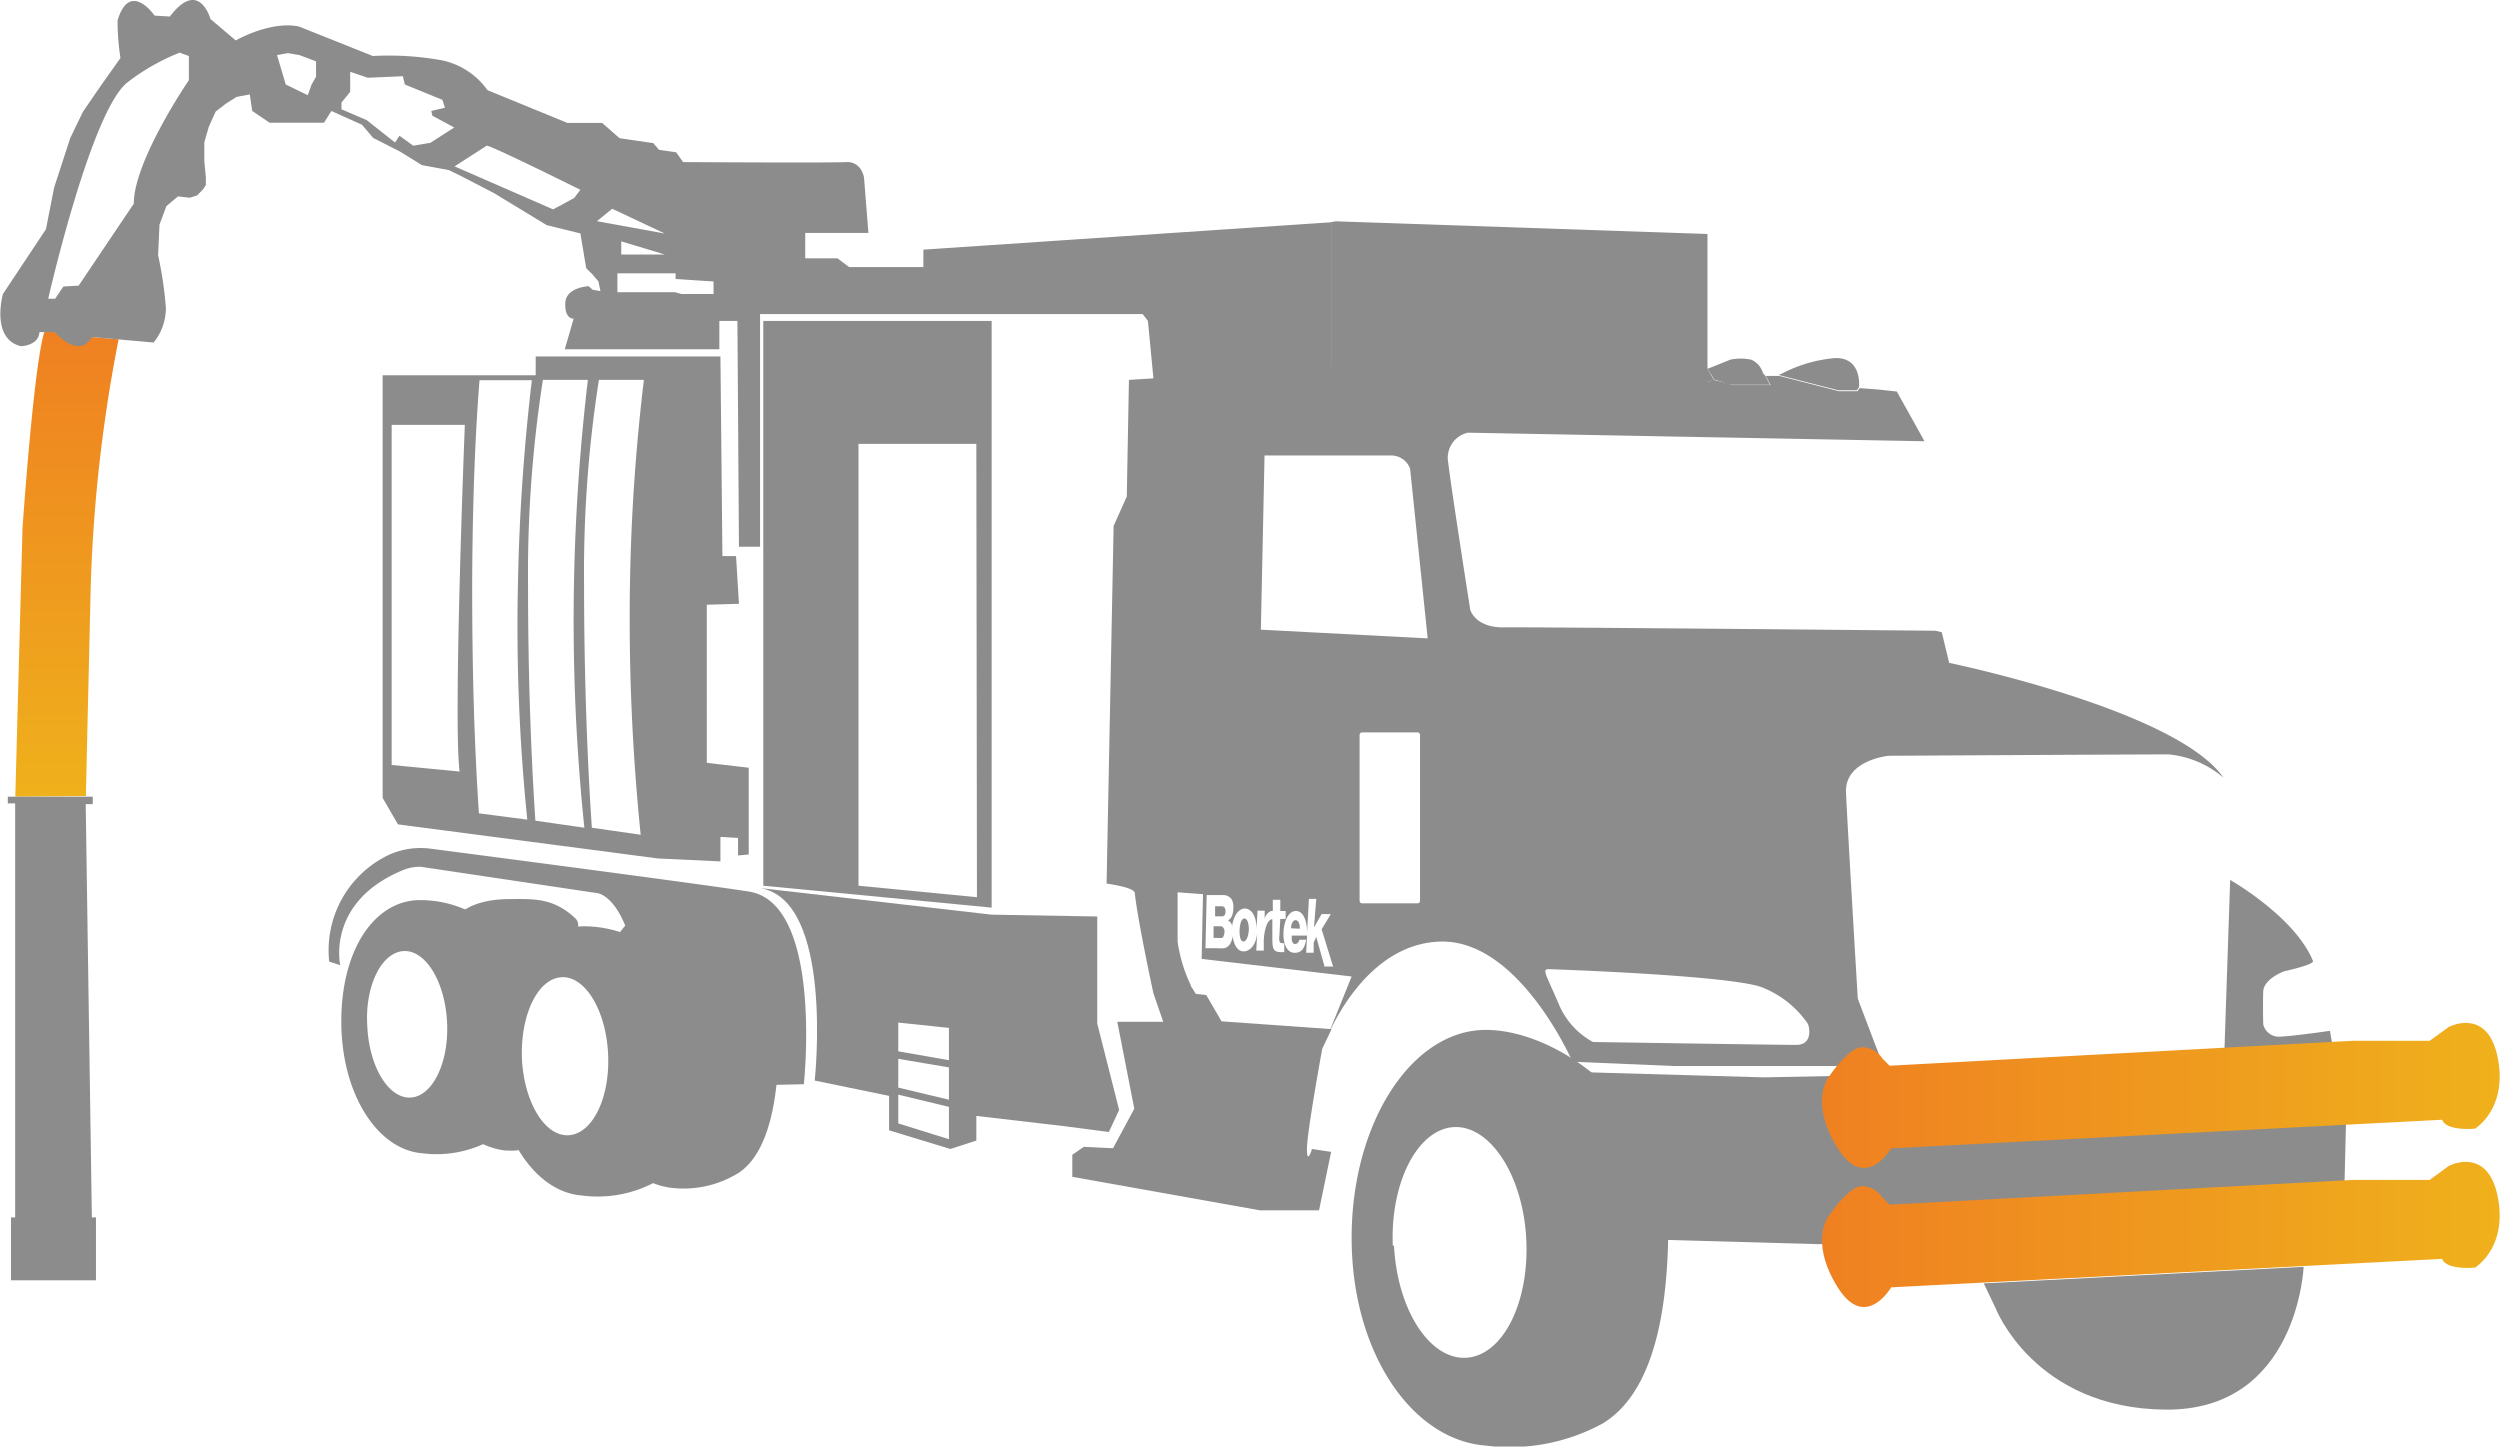 <svg id="b028581b-921f-43c3-99c3-11237d7c4068" data-name="bd3d0411-34bc-4d78-8884-708912f0aa75" xmlns="http://www.w3.org/2000/svg" xmlns:xlink="http://www.w3.org/1999/xlink" viewBox="0 0 163.34 94.51"><defs><style>.adcfdf31-fc8b-4390-9e2b-4c40de4e255c{fill:url(#ac7c0388-af2d-4e4b-bd17-12b4e071b0db);}.a792cc24-9e70-45bd-96ca-642ff97d6f9e{fill:#8c8c8c;}.b408a47c-f2a3-4313-aa41-2250c01e1431{fill:url(#bbdfad3c-000e-4596-814c-80aa056e6d08);}.add03ee7-bb20-4169-8482-217e5f528f6d{fill:url(#ec679230-34e2-4484-b924-b86f558d06cf);}</style><linearGradient id="ac7c0388-af2d-4e4b-bd17-12b4e071b0db" x1="4.37" y1="49.16" x2="4.37" y2="79.53" gradientUnits="userSpaceOnUse"><stop offset="0" stop-color="#ef8021"/><stop offset="1" stop-color="#efb11c"/></linearGradient><linearGradient id="bbdfad3c-000e-4596-814c-80aa056e6d08" x1="119.02" y1="108.16" x2="163.34" y2="108.16" xlink:href="#ac7c0388-af2d-4e4b-bd17-12b4e071b0db"/><linearGradient id="ec679230-34e2-4484-b924-b86f558d06cf" x1="119.02" y1="99.08" x2="163.34" y2="99.08" xlink:href="#ac7c0388-af2d-4e4b-bd17-12b4e071b0db"/></defs><g id="bacbb150-45a3-4cac-a9cf-2f3ddad255f1" data-name="Hydrovac Truck"><path class="adcfdf31-fc8b-4390-9e2b-4c40de4e255c" d="M1,79.53,1.47,62S2.2,51.34,2.9,49.16l.67,0L6,49.5l1.75.15A98.31,98.31,0,0,0,5.9,67c-.1,4.21-.29,12.49-.29,12.49Z" transform="translate(0 -27.48)"/><polygon class="a792cc24-9e70-45bd-96ca-642ff97d6f9e" points="87.29 14.46 111.56 15.29 111.56 25.75 86.97 26.06 86.97 14.51 87.29 14.46"/><path class="a792cc24-9e70-45bd-96ca-642ff97d6f9e" d="M87,42V53l-6.31,1.71H77.15V48.45L74.66,48l-25,0V63.2H48.28l-.1-14.75H47L47,50.3H36.9l.58-2s-.58.06-.55-1,1.53-1.12,1.53-1.12l.26.23.51.09-.13-.63-.38-.45L38.3,45l-.38-2.27-2.2-.54L32.28,40.1l-.67-.35L30.16,39l-.84-.41-1.75-.32-1.44-.89-1.75-.89-.73-.86-2-.9-.48.77H17.62l-1.14-.77-.16-1.08-.86.16-.71.45-.66.51-.45,1-.29,1,0,1.24.1,1.06,0,.51-.19.28-.38.39-.48.15-.77-.09-.76.64-.45,1.21-.09,2a24.31,24.31,0,0,1,.51,3.47,3.63,3.63,0,0,1-.8,2.23L6,49.5c-.86,1.5-2.42-.32-2.42-.32l-1,0c-.06.89-1.21.92-1.21.92-2-.48-1.18-3.41-1.18-3.41L3,42.46l.54-2.74L4.59,36.5l.83-1.72,1.14-1.66,1.31-1.85a16.05,16.05,0,0,1-.19-2.45c.8-2.67,2.42-.32,2.42-.32l1,.06c1.91-2.52,2.65.16,2.65.16l1.65,1.4c2.65-1.4,4.18-.89,4.18-.89l4.78,1.91a19.31,19.31,0,0,1,4.56.29,4.89,4.89,0,0,1,2.93,1.94l5.22,2.14h2.27l1.14,1,2.2.32.38.44,1.12.16.45.64s9.62.06,10.64,0,1.18,1,1.18,1l.29,3.63H52.61v1.66h2.11l.76.57h4.85V43.79ZM3.6,47l.54-.8,1-.06,3.6-5.35c0-2.81,3.6-8.07,3.6-8.07V31.14l-.6-.22A13.91,13.91,0,0,0,8.41,32.8C6,34.46,3.15,47,3.15,47ZM18.67,33l1.44.7.25-.7.29-.51v-1l-1.08-.41-.77-.13-.7.13Zm4.21-.83v1.31l-.57.7v.44l1.65.71,1.85,1.46.29-.44L27,37l1.12-.19,1.56-1-1.43-.77-.07-.31.89-.21L28.9,34,26.45,33l-.13-.54-2.29.1Zm6.82,6.18,6.44,2.81,1.37-.74.41-.54S32,36.94,31.8,37ZM39,41.93l4.44.81L40,41.12Zm1.59,1.32v.86h2.85Zm-.25,2.09v1.23H44.1l.42.12h2.1v-.82l-2.48-.16,0-.37Z" transform="translate(0 -27.48)"/><path class="a792cc24-9e70-45bd-96ca-642ff97d6f9e" d="M64.79,86.78,49.87,85.35V48.45H64.79Zm-1-30.3H56.09V85.35l7.74.75Z" transform="translate(0 -27.48)"/><path class="a792cc24-9e70-45bd-96ca-642ff97d6f9e" d="M152.23,94.83l.21,1.23s-1.24.22-1.91.25l-5.21.26.39-11.6s4.25,2.42,5.41,5.3c.09.24-1.88.67-1.88.67s-1.34.48-1.37,1.33,0,2.13,0,2.13a1.05,1.05,0,0,0,1.12.81C149.89,95.17,152.23,94.83,152.23,94.83Z" transform="translate(0 -27.48)"/><path class="a792cc24-9e70-45bd-96ca-642ff97d6f9e" d="M97.08,94.77c4.84,0,11.92,5.21,11.92,12.71,0,5.79-1,11-4.28,13a12.67,12.67,0,0,1-7.64,1.45c-4.83-.36-8.77-6.08-8.77-13.58S92.23,94.77,97.08,94.77Zm-6,14.1c.21,4.17,2.32,7.45,4.71,7.32s4.14-3.59,3.93-7.75S97.36,101,95,101.12,90.83,104.71,91,108.87Z" transform="translate(0 -27.48)"/><path class="a792cc24-9e70-45bd-96ca-642ff97d6f9e" d="M102,97.49l2.2,4.69,1,6.21,13.67.38,31.26-1.24,3-.62.24-9.85-.88-.76s.35.57-2.28.76-35,.81-35,.81Z" transform="translate(0 -27.48)"/><path class="b408a47c-f2a3-4313-aa41-2250c01e1431" d="M153.75,104.57h5l1.24-.91s2.53-1.34,3.2,2-1.48,4.64-1.48,4.64-1.87.19-2.15-.57l-36,1.86s-1.68,2.89-3.49,0-.67-4.54-.67-4.54,1.44-2.25,2.39-2.06a1.62,1.62,0,0,1,1.19.72l.48.48Z" transform="translate(0 -27.48)"/><path class="a792cc24-9e70-45bd-96ca-642ff97d6f9e" d="M97.2,51.55h0l.19.26v.56l-1.63.09L92.61,51.4,94,50.74s2.22-.86,2.71-.17S97.2,51.55,97.2,51.55Z" transform="translate(0 -27.48)"/><path class="a792cc24-9e70-45bd-96ca-642ff97d6f9e" d="M101.74,51.49l-.31.06,3.13.86,1.86.1v-.72s-.28-1.27-1.18-1.29A17,17,0,0,0,101.74,51.49Z" transform="translate(0 -27.48)"/><path class="a792cc24-9e70-45bd-96ca-642ff97d6f9e" d="M106.88,51.65a18.42,18.42,0,0,1,3.19-.88,4.09,4.09,0,0,1,1.08.34l.37.4.39.68.09.09-.67.23-1.93,0-2.67-.82Z" transform="translate(0 -27.48)"/><path class="a792cc24-9e70-45bd-96ca-642ff97d6f9e" d="M115.19,51.87l.14.15.32.6h-2.52L112,52.28l-.44-.7,1.49-.6a3.36,3.36,0,0,1,1.37,0A1.39,1.39,0,0,1,115.19,51.87Z" transform="translate(0 -27.48)"/><path class="a792cc24-9e70-45bd-96ca-642ff97d6f9e" d="M116.46,51.87l-.25.11,3.9,1,1.21,0,.14-.2s.23-2-1.62-1.9A9.19,9.19,0,0,0,116.46,51.87Z" transform="translate(0 -27.48)"/><path class="a792cc24-9e70-45bd-96ca-642ff97d6f9e" d="M130.37,112.92l-.76-1.59,20.9-1.08s-.38,9.39-9,9.33S130.37,112.92,130.37,112.92Z" transform="translate(0 -27.48)"/><path class="a792cc24-9e70-45bd-96ca-642ff97d6f9e" d="M29.08,88.29c1-1.79,2.78-2.07,4.36-2.07,1.41,0,2.72-.08,4.13,1.24s-4.73,4.4-4.73,6.88c0,3.68,3,7.31,3,7.31-1.82,1.18-2.13,1-2.84,1a4.85,4.85,0,0,1-3.53-2.29Z" transform="translate(0 -27.48)"/><path class="a792cc24-9e70-45bd-96ca-642ff97d6f9e" d="M27.44,86.29a7.39,7.39,0,0,1,6.63,4.1c.45,1-.41,3.36-.41,4.55,0,2.54.83,3.62,0,5.26a4.25,4.25,0,0,1-1.46,1.71,7.4,7.4,0,0,1-4.61.92c-2.92-.23-5.29-3.86-5.29-8.62S24.52,86.29,27.44,86.29ZM24,94.55c.12,2.64,1.4,4.72,2.83,4.64s2.51-2.28,2.38-4.92-1.4-4.73-2.84-4.65S23.82,91.9,24,94.55Z" transform="translate(0 -27.48)"/><path class="a792cc24-9e70-45bd-96ca-642ff97d6f9e" d="M39.78,89.58c1-1.94,2.38-3.15,3.95-3.15,2.91,0,7.16,3.58,7.16,8.73,0,4-.61,7.54-2.57,8.91a6.79,6.79,0,0,1-4.59,1,4.84,4.84,0,0,1-3.52-2.48Z" transform="translate(0 -27.48)"/><path class="a792cc24-9e70-45bd-96ca-642ff97d6f9e" d="M38.21,88a7.69,7.69,0,0,1,7.61,7.67c0,4-.67,7.55-2.8,8.92a7.92,7.92,0,0,1-5,1c-3.15-.24-5.72-4.17-5.72-9.32S35.05,88,38.21,88ZM34.1,96.65c.14,2.86,1.51,5.11,3.07,5s2.7-2.47,2.56-5.32-1.51-5.11-3.06-5S34,93.79,34.1,96.65Z" transform="translate(0 -27.48)"/><path class="a792cc24-9e70-45bd-96ca-642ff97d6f9e" d="M42,98.54l10.52-.22s1.28-11.82-3.59-12.59c-3.07-.48-16.58-2.25-20.79-2.8a5,5,0,0,0-3.17.63,6.9,6.9,0,0,0-3.46,6.75l.72.23s-.94-4.13,4.1-6.21a3,3,0,0,1,1.15-.22h0L39,85.83S42.37,86,42,98.54Z" transform="translate(0 -27.48)"/><path class="a792cc24-9e70-45bd-96ca-642ff97d6f9e" d="M47.2,63.81h.89l.19,3.12-2.1.06V77.32l2.74.32v5.67l-.7.06V82.23l-1.15-.07v1.6L43,83.57,26,81.34,25,79.61V52H35V50.77H47.07ZM25.59,77.46l4.44.43c-.43-3.2.34-22.65.34-22.65H25.59Zm5.26-11.84c0,5.47.12,10.15.44,15l3.16.41a124.85,124.85,0,0,1-.61-15.39c.09-4.81.43-9.26.91-13.32H31.33C31,56.51,30.87,61,30.85,65.62Zm3.65,0c0,5.47.16,10.64.48,15.48l3.2.46a131.25,131.25,0,0,1-.68-15.94c.09-4.81.43-9.26.91-13.32H35.47A82.23,82.23,0,0,0,34.5,65.62Zm3.66,0c0,5.47.18,11.1.51,15.94l3.19.46a138.94,138.94,0,0,1-.7-16.4,129,129,0,0,1,.91-13.32H39.13A81.12,81.12,0,0,0,38.16,65.62Z" transform="translate(0 -27.48)"/><path class="a792cc24-9e70-45bd-96ca-642ff97d6f9e" d="M87,94.72,86.39,96s-1,5.45-1,6.55.33,0,.33,0l1.25.19-.79,3.82H82.33l-12.27-2.19v-1.44l.75-.52,1.91.09,1.39-2.58L73,94.24h3l-.64-1.86s-1-4.61-1.22-6.55c0-.38-1.84-.62-1.84-.62l.46-23.37.86-1.92.14-7.62,1.6-.1L75,48.45l-1.31-1.72s-.43-2.78.86-2.63,3,3,3,3L78,48.69l.29,3.53.52.1,0,1.53.52-.05-.48,32.12-1.91-.14V89a9.82,9.82,0,0,0,.86,2.85c0,.09.09.17.14.26.77,1.24.05.29.05.29l.82.09,1,1.72Z" transform="translate(0 -27.48)"/><polygon class="a792cc24-9e70-45bd-96ca-642ff97d6f9e" points="0.51 52.05 6.06 52.05 6.06 52.54 5.6 52.54 6.06 83.49 0.99 83.49 0.99 52.49 0.51 52.49 0.51 52.05"/><rect class="a792cc24-9e70-45bd-96ca-642ff97d6f9e" x="0.72" y="79.54" width="5.55" height="4.11"/><path class="a792cc24-9e70-45bd-96ca-642ff97d6f9e" d="M64.79,87.24l6.9.12v7L73.12,100l-.67,1.44-3-.39-5.66-.66V102l-1.7.55-4-1.22V99.08l-4.86-1s1.29-11.82-3.59-12.58ZM62,101.91V99.8L58.69,99v1.88Zm0-2.58V97.22l-3.31-.56v1.88Zm0-2.58V94.64l-3.31-.35v1.88Z" transform="translate(0 -27.48)"/><path class="a792cc24-9e70-45bd-96ca-642ff97d6f9e" d="M88.31,91.28l-9.8-1.15.76-36.33s1.87-2.58,6.93-2.39a44.93,44.93,0,0,0,6.41,0l3.15,1.06,1.63-.09v-.56l-.19-.26h4.23l3.13.86,1.86.1v-.72l.31-.08,2.67.82,1.93,0,.57-.25,1,.23.27.12h2.52l-.32-.6.88,0,3.9,1,1.21,0,.14-.2,1.12.08,1.31.14,1.81,3.25-29.84-.56a1.68,1.68,0,0,0-1.28,1.95c.19,1.65,1.44,9.62,1.44,9.62s.32,1.18,2.2,1.15,28.2.22,28.2.22l.41.1.48,2s14.85,3.06,17.93,7.51a6.4,6.4,0,0,0-3.59-1.53c-2.53,0-18.31.09-18.31.09s-2.86.29-2.77,2.39.77,13.48.77,13.48l1.67,4.4H109.39l-6.65-.28S99.25,88.84,94.09,89s-7.51,6.57-7.51,6.57Zm4.47-5V75.5a.17.17,0,0,0-.16-.17H89a.17.17,0,0,0-.17.17V86.33a.17.17,0,0,0,.17.17h3.62A.17.17,0,0,0,92.78,86.33ZM82.38,68.62l10.9.57L92.13,58.1a1.32,1.32,0,0,0-1.32-.86c-1.12,0-8.19,0-8.19,0ZM101.81,93a5,5,0,0,0,2.27,2.56s12.29.19,13.27.19.93-.91.78-1.36a6.46,6.46,0,0,0-2.86-2.34c-1.65-.84-14.11-1.25-14.11-1.25C100.75,90.82,101,91.13,101.81,93ZM83.59,88.64l.06-1.12.35,0L84,87l-.35,0,0-.73-.49,0,0,.72c-.21,0-.44.2-.53.51l0-.52-.47,0-.06,1.2c0-.77-.29-1.32-.75-1.34s-.79.57-.86,1.22a.83.83,0,0,0,0-.15.57.57,0,0,0-.26-.29.6.6,0,0,0,.25-.27,1.37,1.37,0,0,0,.1-.46,2.26,2.26,0,0,0,0-.27.8.8,0,0,0-.13-.41.67.67,0,0,0-.52-.25l-1.09,0-.08,3.47.8,0a1.65,1.65,0,0,0,.42,0,.53.53,0,0,0,.24-.11.81.81,0,0,0,.24-.36,1,1,0,0,0,.08-.32c.06.52.29,1,.71,1s.82-.42.89-1.21l-.06,1.16.49,0,0-.67c.06-1.07.37-1.39.56-1.38l0,1c0,.87,0,1.12.52,1.15l.26,0,0-.58c-.24,0-.35,0-.33-.42m-4.19-2,.45,0a.22.22,0,0,1,.17.09.52.52,0,0,1,0,.5.24.24,0,0,1-.2.07l-.42,0Zm.56,2a.3.3,0,0,1-.27.07l-.39,0,0-.76.45,0a.22.22,0,0,1,.2.11.39.39,0,0,1,.06.28.53.53,0,0,1-.09.3m1.33.3c-.23,0-.26-.47-.25-.76s.1-.75.32-.74.3.45.28.78-.14.73-.35.72m5.11-.79.6-1-.6,0-.5.87L86,86.21l-.48,0-.12,2.19c0-.75-.24-1.38-.71-1.4s-.79.59-.83,1.36.22,1.35.68,1.37.68-.22.8-.85l-.45,0h0a.31.31,0,0,1-.26.28c-.21,0-.25-.24-.23-.55l1,0,0,0-.06,1.12.49,0,0-.67L86,88.7l.54,1.93.56,0Zm-2-.07c0-.28.13-.54.31-.53s.28.28.26.56Z" transform="translate(0 -27.48)"/><polygon class="a792cc24-9e70-45bd-96ca-642ff97d6f9e" points="48.57 69.79 48.17 69.8 48.17 69.61 48.78 68.78 48.15 67.97 48.15 67.83 48.59 67.83 49.31 68.77 48.57 69.79"/><polygon class="a792cc24-9e70-45bd-96ca-642ff97d6f9e" points="49.38 68.68 50.03 67.8 49.38 67.81 49.05 68.26 49.38 68.68"/><polygon class="a792cc24-9e70-45bd-96ca-642ff97d6f9e" points="49.44 69.78 50.08 69.77 49.38 68.86 49.06 69.29 49.44 69.78"/><path class="a792cc24-9e70-45bd-96ca-642ff97d6f9e" d="M45.71,96.12h0a.21.21,0,0,1-.18.24h-.75l-.68,1h.49l.35-.49h.6a.69.69,0,0,0,.59-.76h0a.66.66,0,0,0-.59-.72l-1.28,0,.25.52,1,0A.22.22,0,0,1,45.71,96.12Z" transform="translate(0 -27.48)"/><polygon class="a792cc24-9e70-45bd-96ca-642ff97d6f9e" points="46.62 67.86 46.2 67.86 46.22 69.17 46.63 68.61 46.62 67.86"/><polygon class="a792cc24-9e70-45bd-96ca-642ff97d6f9e" points="47.66 67.84 48.08 67.83 48.1 69.8 47.67 69.25 47.66 67.84"/><polygon class="a792cc24-9e70-45bd-96ca-642ff97d6f9e" points="47.56 68.69 47.22 68.25 47.06 68.25 46.22 69.41 46.22 69.85 47.14 68.58 47.56 69.13 47.56 68.69"/><path class="a792cc24-9e70-45bd-96ca-642ff97d6f9e" d="M44.34,97.77a.1.1,0,0,1-.07,0h-.08V98h0v-.43h.1a.11.11,0,0,1,.08,0,.16.16,0,0,1,0,.09A.17.17,0,0,1,44.34,97.77Zm-.07,0,0,0a.14.14,0,0,0,0-.07.14.14,0,0,0,0-.06l0,0h-.08v.17Z" transform="translate(0 -27.48)"/><path class="a792cc24-9e70-45bd-96ca-642ff97d6f9e" d="M44.63,97.94a.13.13,0,0,1-.09,0,.12.12,0,0,1-.09,0,.18.18,0,0,1,0-.11v-.28h0v.3a.09.09,0,0,0,0,.07.07.07,0,0,0,.06,0,.09.09,0,0,0,.09-.05v-.34h0v.29A.15.15,0,0,1,44.63,97.94Z" transform="translate(0 -27.48)"/><path class="a792cc24-9e70-45bd-96ca-642ff97d6f9e" d="M45,97.9s0,0,0,0a.14.14,0,0,1-.09,0h-.1v-.43h.1a.08.08,0,0,1,.09.06s0,0,0,0v0s0,0,0,0l0,0a.1.1,0,0,1,0,0,.15.15,0,0,1,0,.08A.11.11,0,0,1,45,97.9Zm-.12-.32h-.06v.14h.11a.11.11,0,0,0,0-.06S44.87,97.58,44.83,97.58Zm.09.22,0,0a0,0,0,0,0,0,0h-.09v.17h.08s0,0,0,0a.07.07,0,0,0,0-.06Z" transform="translate(0 -27.48)"/><path class="a792cc24-9e70-45bd-96ca-642ff97d6f9e" d="M45.16,97.92v0H45v-.42h0v.38Z" transform="translate(0 -27.48)"/><path class="a792cc24-9e70-45bd-96ca-642ff97d6f9e" d="M45.21,98v-.43h0V98Z" transform="translate(0 -27.48)"/><path class="a792cc24-9e70-45bd-96ca-642ff97d6f9e" d="M45.57,97.92a.12.12,0,0,1-.09,0,.14.14,0,0,1-.12-.06.25.25,0,0,1-.06-.15.29.29,0,0,1,0-.09l0-.07a.19.19,0,0,1,.12-.07.13.13,0,0,1,.1,0,.17.17,0,0,1,.06.1h0a.14.14,0,0,0-.08-.09h-.09s0,0,0,0a.2.2,0,0,0,0,.13.19.19,0,0,0,0,.12.14.14,0,0,0,.1,0l.07,0a.16.16,0,0,0,0-.07h0A.17.17,0,0,1,45.57,97.92Z" transform="translate(0 -27.48)"/><path class="a792cc24-9e70-45bd-96ca-642ff97d6f9e" d="M46,97.61l-.11.37-.08-.46h0l.06.31.1-.33.1.33.05-.31h0l-.08.46Z" transform="translate(0 -27.48)"/><path class="a792cc24-9e70-45bd-96ca-642ff97d6f9e" d="M46.53,97.81l0,.07-.06.05-.07,0-.06,0s0,0-.06-.05a.16.16,0,0,1,0-.07.19.19,0,0,1,0-.08.28.28,0,0,1,0-.09.25.25,0,0,1,0-.07.1.1,0,0,1,0,0,.08.08,0,0,1,.07,0h.07l.05,0a.16.16,0,0,1,0,.07.24.24,0,0,1,0,.08A.29.29,0,0,1,46.53,97.81Zm-.06-.21a.12.12,0,0,0-.2,0,.2.2,0,0,0,0,.13.21.21,0,0,0,0,.12.11.11,0,0,0,.1.05.14.14,0,0,0,.1-.05.2.2,0,0,0,0-.13A.19.19,0,0,0,46.47,97.6Z" transform="translate(0 -27.48)"/><path class="a792cc24-9e70-45bd-96ca-642ff97d6f9e" d="M46.79,97.73l-.07,0,.11.16h0l-.1-.17h0v.17h0v-.43h.11a.11.11,0,0,1,.08,0,.17.17,0,0,1,0,.1A.16.16,0,0,1,46.79,97.73Zm-.07,0s0,0,.05,0a.14.14,0,0,0,0-.06.14.14,0,0,0,0-.07l-.05,0h-.08v.18Z" transform="translate(0 -27.48)"/><path class="a792cc24-9e70-45bd-96ca-642ff97d6f9e" d="M46.88,97.93v-.42h0v.2L47,97.5h0l-.12.22.13.21h0l-.12-.2v.2Z" transform="translate(0 -27.48)"/><path class="a792cc24-9e70-45bd-96ca-642ff97d6f9e" d="M47.11,97.62a.09.09,0,0,1,0-.09.12.12,0,0,1,.08,0,.12.12,0,0,1,.12.1h0a.08.08,0,0,0-.08-.06.07.07,0,0,0-.07,0,0,0,0,0,0,0,0,.05.05,0,0,0,0,.06l.06,0a.15.15,0,0,1,.08,0,.1.1,0,0,1,0,.08.13.13,0,0,1,0,.1.11.11,0,0,1-.08,0,.12.12,0,0,1-.13-.11h0a.09.09,0,0,0,.09.07.09.09,0,0,0,.08-.05s0,0,0,0a.05.05,0,0,0,0,0,.19.19,0,0,0-.09,0C47.14,97.71,47.11,97.67,47.11,97.62Z" transform="translate(0 -27.48)"/><path class="a792cc24-9e70-45bd-96ca-642ff97d6f9e" d="M47.54,97.92V97.5h.2v0h-.17v.15h.16v0h-.17v.15h.17v0Z" transform="translate(0 -27.48)"/><path class="a792cc24-9e70-45bd-96ca-642ff97d6f9e" d="M48.14,97.79a.25.25,0,0,1,0,.07l0,0h.09v0h-.25l-.06,0a.43.43,0,0,1,0-.07s0-.05,0-.08a.28.28,0,0,1,0-.09.16.16,0,0,1,0-.07l0,0,.07,0,.07,0,.06,0a.43.43,0,0,1,0,.07s0,0,0,.08A.28.28,0,0,1,48.14,97.79Zm-.07-.21a.11.11,0,0,0-.1,0,.14.14,0,0,0-.1,0,.18.18,0,0,0,0,.13.19.19,0,0,0,0,.12.13.13,0,0,0,.2,0,.19.19,0,0,0,0-.13A.16.16,0,0,0,48.07,97.58Z" transform="translate(0 -27.48)"/><path class="a792cc24-9e70-45bd-96ca-642ff97d6f9e" d="M48.42,97.88a.12.12,0,0,1-.18,0,.14.14,0,0,1,0-.11v-.28h0v.3a.14.14,0,0,0,0,.07.08.08,0,0,0,.07,0,.08.08,0,0,0,.08-.05.07.07,0,0,0,0,0v-.29h0v.29A.2.2,0,0,1,48.42,97.88Z" transform="translate(0 -27.48)"/><path class="a792cc24-9e70-45bd-96ca-642ff97d6f9e" d="M48.52,97.91v-.43h0v.43Z" transform="translate(0 -27.48)"/><path class="a792cc24-9e70-45bd-96ca-642ff97d6f9e" d="M48.82,97.7a.11.11,0,0,1-.08,0h-.07v.17h0v-.43h.11a.09.09,0,0,1,.07,0,.11.11,0,0,1,0,.09A.17.17,0,0,1,48.82,97.7Zm-.07,0,0,0a.08.08,0,0,0,0-.07.07.07,0,0,0,0-.06l0,0h-.08v.17Z" transform="translate(0 -27.48)"/><path class="a792cc24-9e70-45bd-96ca-642ff97d6f9e" d="M49.16,97.59l-.1.33L49,97.6l-.05.3h0l.07-.46.12.37.1-.37.09.46h0Z" transform="translate(0 -27.48)"/><path class="a792cc24-9e70-45bd-96ca-642ff97d6f9e" d="M49.29,97.9v-.43h.2v.05h-.17v.15h.16v0h-.16v.15h.17v0Z" transform="translate(0 -27.48)"/><path class="a792cc24-9e70-45bd-96ca-642ff97d6f9e" d="M49.6,97.89h0v-.45l.2.33v-.31h0v.45l-.19-.33Z" transform="translate(0 -27.48)"/><path class="a792cc24-9e70-45bd-96ca-642ff97d6f9e" d="M49.84,97.46H50v0H50v.38h0V97.5h-.08Z" transform="translate(0 -27.48)"/><path class="add03ee7-bb20-4169-8482-217e5f528f6d" d="M153.75,95.48h5l1.24-.9s2.53-1.34,3.2,2-1.48,4.64-1.48,4.64-1.87.19-2.15-.58l-36,1.87s-1.68,2.88-3.49,0-.67-4.54-.67-4.54,1.44-2.25,2.39-2.06a1.58,1.58,0,0,1,1.19.72l.48.48Z" transform="translate(0 -27.48)"/></g></svg>